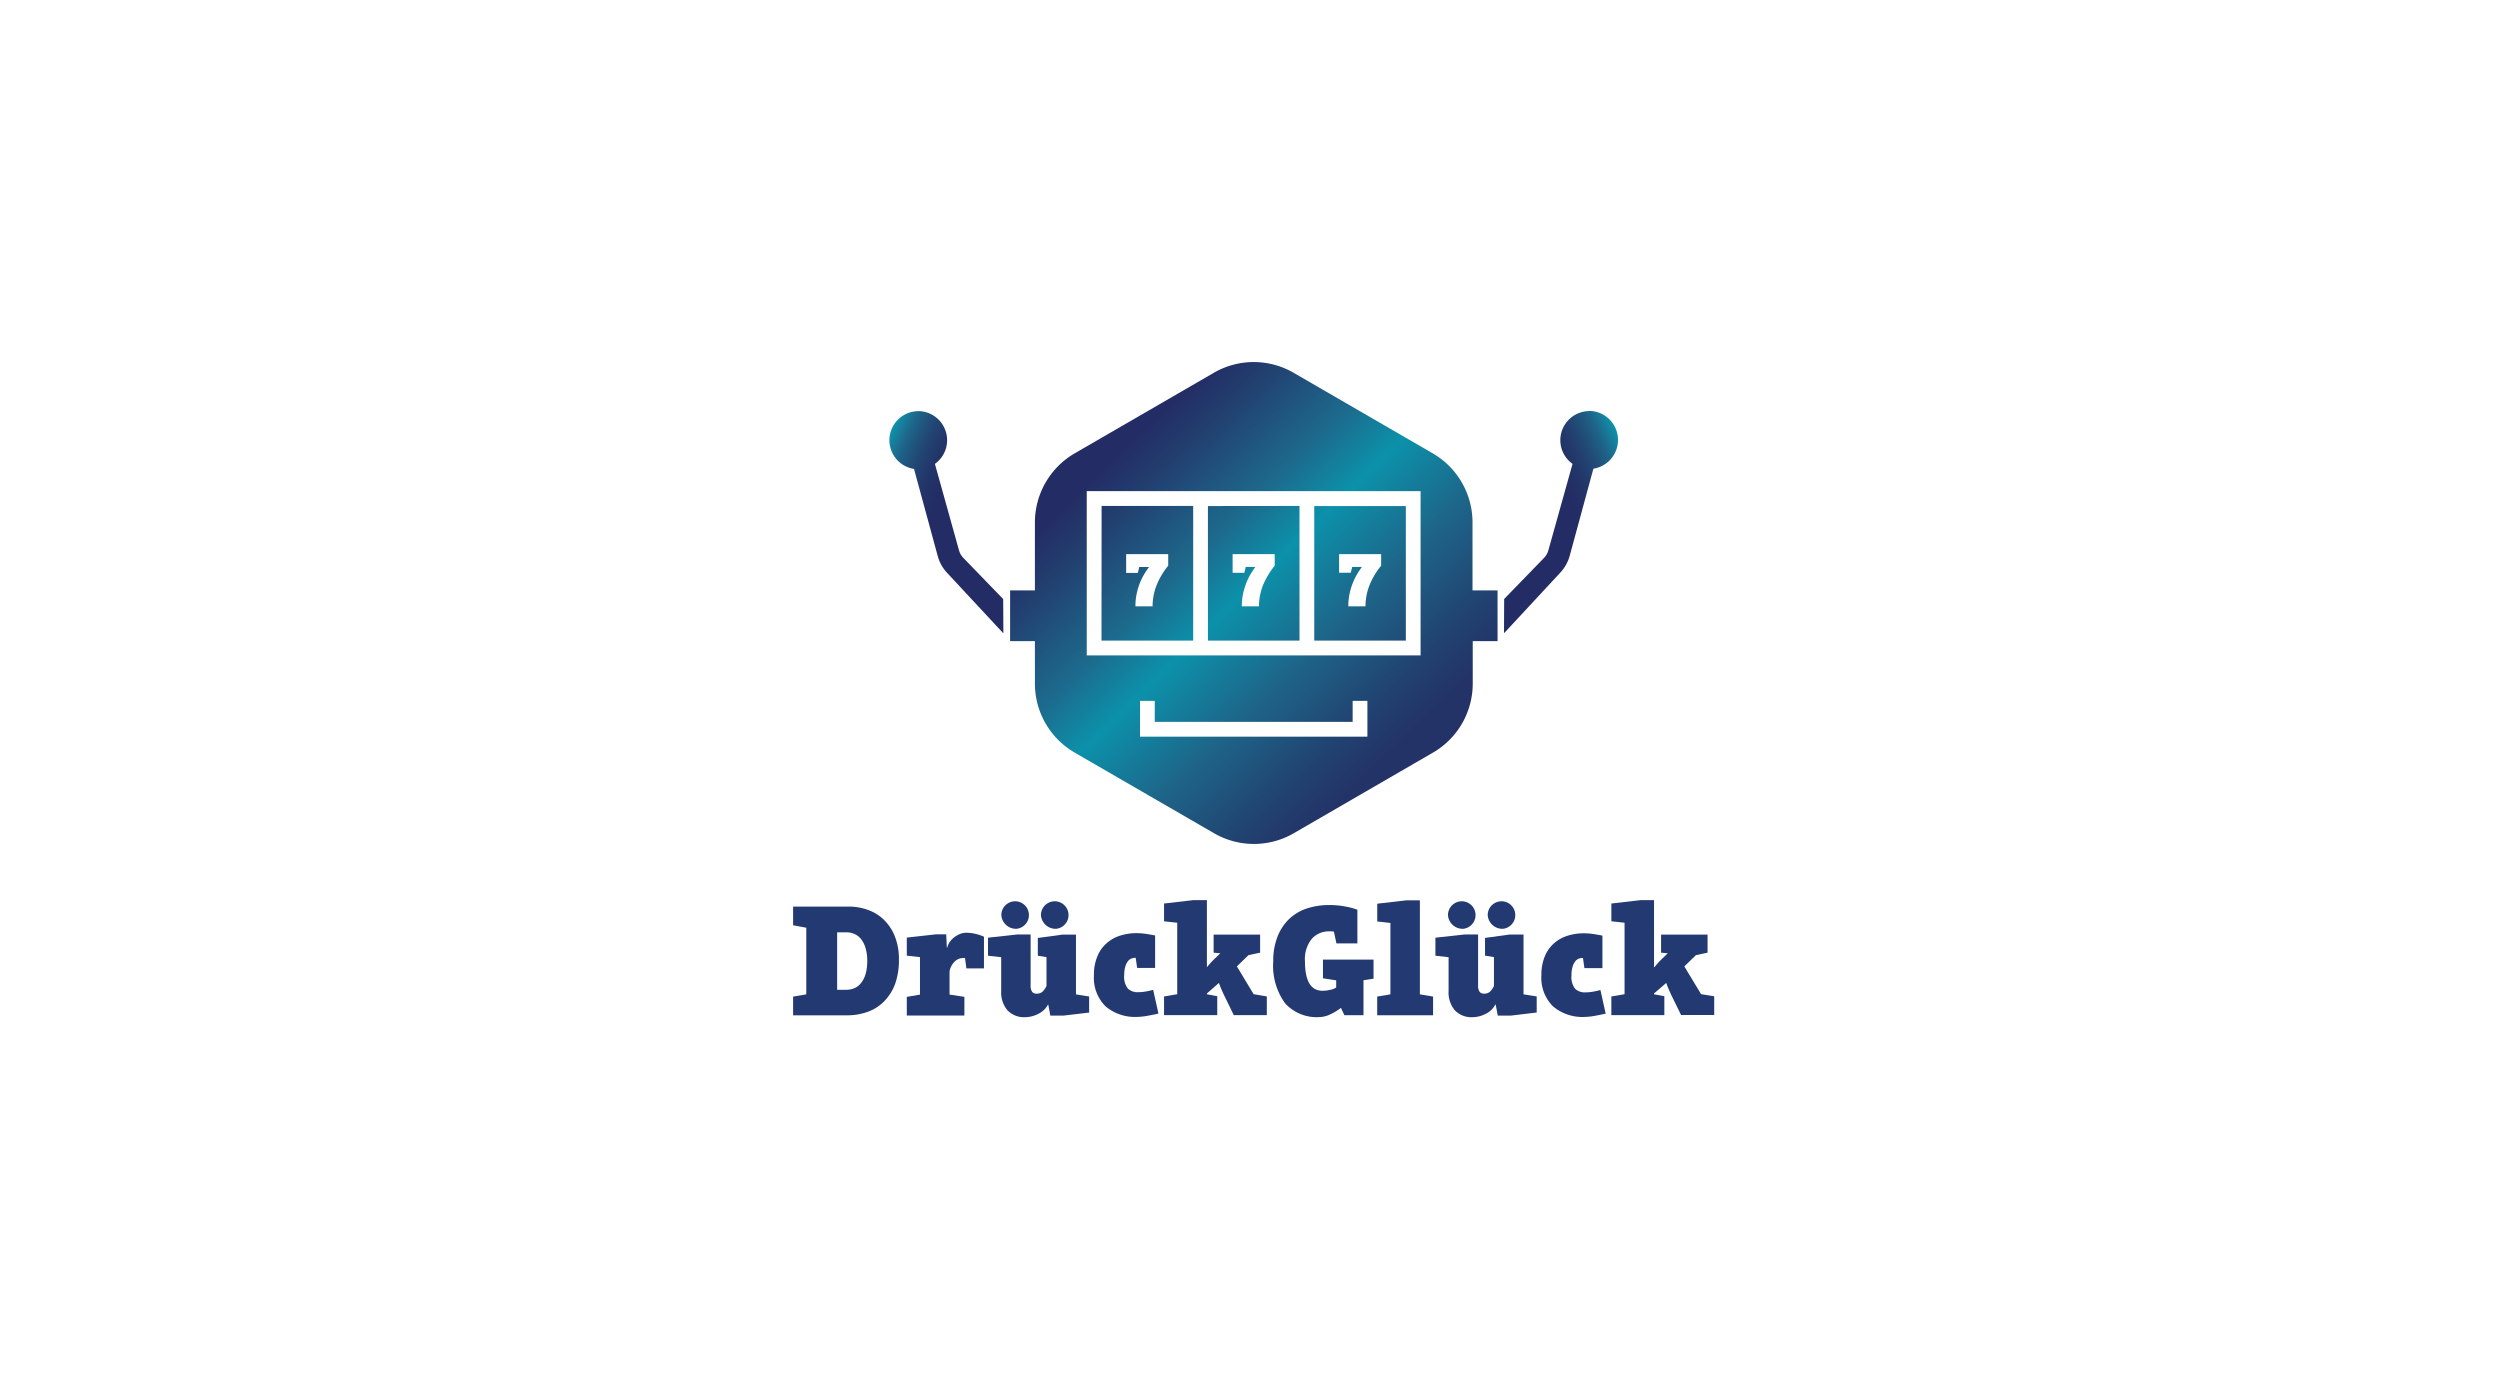 <?xml version="1.0" encoding="UTF-8"?>
<svg xmlns="http://www.w3.org/2000/svg" xmlns:xlink="http://www.w3.org/1999/xlink" width="290" height="160" viewBox="0 0 290 160">
  <rect x="0" y="0" width="290" height="160" fill="#808080" stroke="none"/>
  <defs>
    <clipPath id="clip-path">
      <rect id="Rechteck_1" data-name="Rechteck 1" width="107" height="76" fill="#fff"></rect>
    </clipPath>
    <linearGradient id="linear-gradient" x1="0.159" y1="0.154" x2="0.842" y2="0.844" gradientUnits="objectBoundingBox">
      <stop offset="0.07" stop-color="#232c64"></stop>
      <stop offset="0.16" stop-color="#223e6f"></stop>
      <stop offset="0.34" stop-color="#1d698c"></stop>
      <stop offset="0.47" stop-color="#0c91aa"></stop>
      <stop offset="0.66" stop-color="#1e6488"></stop>
      <stop offset="0.84" stop-color="#214170"></stop>
      <stop offset="0.93" stop-color="#233368"></stop>
    </linearGradient>
    <linearGradient id="linear-gradient-2" x1="-0.119" y1="0.964" x2="0.931" y2="0.034" gradientUnits="objectBoundingBox">
      <stop offset="0.61" stop-color="#232c64"></stop>
      <stop offset="0.67" stop-color="#232e65"></stop>
      <stop offset="0.73" stop-color="#223569"></stop>
      <stop offset="0.79" stop-color="#224070"></stop>
      <stop offset="0.85" stop-color="#20507a"></stop>
      <stop offset="0.91" stop-color="#1e6388"></stop>
      <stop offset="0.96" stop-color="#187b9a"></stop>
      <stop offset="1" stop-color="#0c91aa"></stop>
    </linearGradient>
    <linearGradient id="linear-gradient-3" x1="1.12" y1="0.964" x2="0.069" y2="0.033" xlink:href="#linear-gradient-2"></linearGradient>
    <clipPath id="clip-Benutzerdefiniertes_Format_1">
      <rect width="290" height="160"></rect>
    </clipPath>
  </defs>
  <g id="Benutzerdefiniertes_Format_1" data-name="Benutzerdefiniertes Format – 1" clip-path="url(#clip-Benutzerdefiniertes_Format_1)">
    <rect width="290" height="160" fill="#fff"></rect>
    <g id="drueckglueck_-_Kopie" data-name="drueckglueck - Kopie" transform="translate(92 42)" clip-path="url(#clip-path)">
      <path id="Pfad_1" data-name="Pfad 1" d="M12.275,90.123a8.122,8.122,0,0,1-.442,2.787,5.64,5.64,0,0,1-1.252,2A4.948,4.948,0,0,1,8.69,96.136a6.882,6.882,0,0,1-2.433.418H0V94.387l1.528-.264v-7.73L0,86.109V83.941H6.44a6.463,6.463,0,0,1,2.2.372,5.1,5.1,0,0,1,1.862,1.13,5.519,5.519,0,0,1,1.29,1.925A7.14,7.14,0,0,1,12.275,90.123ZM8.6,90.257a5.215,5.215,0,0,0-.2-1.523,3.089,3.089,0,0,0-.534-1.042A2.076,2.076,0,0,0,7.1,87.11a2.4,2.4,0,0,0-.922-.184H5.109v6.667h1.06a2.4,2.4,0,0,0,.922-.18,1.917,1.917,0,0,0,.776-.586A2.961,2.961,0,0,0,8.4,91.788,5.272,5.272,0,0,0,8.6,90.257Z" transform="translate(0 -20.778)" fill="#233972"></path>
      <path id="Pfad_2" data-name="Pfad 2" d="M24.448,92.162l-.171-1.256a.54.54,0,0,0-.2,0,1.424,1.424,0,0,0-1.006.419,2.147,2.147,0,0,0-.584,1.122v2.7l1.72.259v2.172H17.527V95.41l1.528-.259V90.8l-1.528-.172V88.534l3.381-.377H22.1l.071,1.557h.042a1.938,1.938,0,0,1,.292-.665,2.5,2.5,0,0,1,.534-.557,2.976,2.976,0,0,1,.672-.385,2.169,2.169,0,0,1,.726-.138,5.2,5.2,0,0,1,2.041.464v3.679H24.448Z" transform="translate(-4.338 -21.774)" fill="#233972"></path>
      <path id="Pfad_3" data-name="Pfad 3" d="M38.8,97.652H37.276l-.242-1.28H37a2.45,2.45,0,0,1-1.127,1.079,3.4,3.4,0,0,1-1.511.385,2.658,2.658,0,0,1-2.062-.8,3.207,3.207,0,0,1-.726-2.239V90.877l-1.528-.172V88.613l3.381-.372h1.561v5.913a1.233,1.233,0,0,0,.171.728.586.586,0,0,0,.493.222,1,1,0,0,0,.722-.23,2.312,2.312,0,0,0,.455-.657V90.868l-1.006-.163V88.646l2.876-.393h1.549v6.939l1.528.243V97.3Z" transform="translate(-7.436 -21.842)" fill="#233972"></path>
      <path id="Pfad_4" data-name="Pfad 4" d="M53.238,97.5l-.634.121c-.209.042-.417.071-.622.092s-.384.038-.543.038a5.3,5.3,0,0,1-3.723-1.23,4.679,4.679,0,0,1-1.34-3.641,5.356,5.356,0,0,1,.376-2.092,3.921,3.921,0,0,1,1.039-1.528,4.243,4.243,0,0,1,1.569-.917,6.258,6.258,0,0,1,2-.306,7.958,7.958,0,0,1,1.048.084c.392.059.743.121,1.064.188v3.767H51.389l-.171-1.172a.359.359,0,0,0-.134,0,1.006,1.006,0,0,0-.785.414,1.847,1.847,0,0,0-.288.615,3.23,3.23,0,0,0-.121.958,2.2,2.2,0,0,0,.417,1.574,1.638,1.638,0,0,0,1.252.419,4.929,4.929,0,0,0,.785-.071,7.32,7.32,0,0,0,.9-.205l.614,2.754A5.318,5.318,0,0,1,53.238,97.5Z" transform="translate(-11.479 -21.792)" fill="#233972"></path>
      <path id="Pfad_5" data-name="Pfad 5" d="M65.281,96.3l-.993-2.038c-.171-.343-.326-.678-.455-.979s-.221-.544-.271-.707H63.52l-1.365,1.2v.092l1.2.222v2.2H57.184V94.124l1.528-.264V85.57L57.184,85.4V83.34l3.381-.393h1.59v7.78c.092-.113.221-.272.417-.485a7.368,7.368,0,0,1,.563-.573l.576-.557-.776-.071V86.947h5.393V89.04l-1.348.285-1.348,1.31,1.941,3.218,1.532.264v2.168H65.268Z" transform="translate(-14.154 -20.531)" fill="#233972"></path>
      <path id="Pfad_6" data-name="Pfad 6" d="M82.273,96.493l-.392-.837h-.038a6.567,6.567,0,0,1-1.206.724,3.037,3.037,0,0,1-1.252.322,4.944,4.944,0,0,1-4-1.607,7.434,7.434,0,0,1-1.369-4.88,7.625,7.625,0,0,1,.472-2.783A5.766,5.766,0,0,1,75.8,85.382a5.436,5.436,0,0,1,2.049-1.256,8.1,8.1,0,0,1,2.68-.419,9.59,9.59,0,0,1,1.8.159,7.861,7.861,0,0,1,1.448.385v3.9H81.346L81.054,86.8a.932.932,0,0,0-.263-.042H80.5a2.629,2.629,0,0,0-2.012.866,3.738,3.738,0,0,0-.793,2.595c0,2.281.672,3.428,2.033,3.428a3.849,3.849,0,0,0,.872-.1,2.107,2.107,0,0,0,.718-.272v-.837L79.785,92.2V90.031H85.65v2.218l-1.165.18v4.055h-2.2Z" transform="translate(-18.32 -20.72)" fill="#233972"></path>
      <path id="Pfad_7" data-name="Pfad 7" d="M91.575,85.6l-1.528-.172V83.368l3.377-.393h1.569V93.881l1.532.259v2.172H90.043V94.14l1.532-.259Z" transform="translate(-22.288 -20.538)" fill="#233972"></path>
      <path id="Pfad_8" data-name="Pfad 8" d="M107.778,97.652h-1.528l-.242-1.28h-.042a2.428,2.428,0,0,1-1.127,1.079,3.361,3.361,0,0,1-1.506.385,2.658,2.658,0,0,1-2.062-.8,3.2,3.2,0,0,1-.726-2.239V90.877l-1.528-.172V88.613l3.381-.372h1.569v5.913a1.232,1.232,0,0,0,.172.728.585.585,0,0,0,.492.222,1,1,0,0,0,.722-.23,2.309,2.309,0,0,0,.454-.657V90.868l-1.035-.172V88.638l2.876-.393h1.59v6.939l1.528.243v1.866Z" transform="translate(-24.509 -21.842)" fill="#233972"></path>
      <path id="Pfad_9" data-name="Pfad 9" d="M122.215,97.507l-.634.121c-.209.041-.418.071-.622.092s-.384.038-.543.038a5.291,5.291,0,0,1-3.723-1.23,4.68,4.68,0,0,1-1.339-3.641,5.5,5.5,0,0,1,.371-2.092,4,4,0,0,1,1.027-1.515,4.241,4.241,0,0,1,1.57-.917,6.253,6.253,0,0,1,2-.306,7.963,7.963,0,0,1,1.047.084c.393.059.743.121,1.065.188V92.1h-2.087l-.171-1.172a.361.361,0,0,0-.134,0,1,1,0,0,0-.784.414,1.855,1.855,0,0,0-.293.615,3.245,3.245,0,0,0-.121.958,2.222,2.222,0,0,0,.418,1.574,1.638,1.638,0,0,0,1.252.419,4.928,4.928,0,0,0,.785-.071,7.331,7.331,0,0,0,.9-.205l.613,2.754C122.615,97.415,122.427,97.457,122.215,97.507Z" transform="translate(-28.552 -21.796)" fill="#233972"></path>
      <path id="Pfad_10" data-name="Pfad 10" d="M134.242,96.3l-1-2.038c-.171-.343-.321-.678-.451-.979a7.447,7.447,0,0,1-.271-.707h-.042l-1.39,1.2v.092l1.2.222v2.2h-6.148V94.124l1.531-.264V85.57l-1.531-.172V83.34l3.381-.393h1.569v7.78h.042c.092-.113.221-.272.417-.485a6.727,6.727,0,0,1,.564-.573l.572-.557-.777-.071V86.947H137.3V89.04l-1.348.285-1.348,1.31,1.945,3.218,1.523.247v2.168h-3.832Z" transform="translate(-31.223 -20.531)" fill="#233972"></path>
      <path id="Pfad_11" data-name="Pfad 11" d="M102.736,86.314a1.6,1.6,0,1,0-1.783-1.594A1.7,1.7,0,0,0,102.736,86.314Z" transform="translate(-24.988 -20.575)" fill="#233972"></path>
      <path id="Pfad_12" data-name="Pfad 12" d="M108.861,86.314a1.6,1.6,0,1,0-1.783-1.594A1.7,1.7,0,0,0,108.861,86.314Z" transform="translate(-26.504 -20.575)" fill="#233972"></path>
      <path id="Pfad_13" data-name="Pfad 13" d="M33.882,86.314A1.6,1.6,0,1,0,32.1,84.719,1.7,1.7,0,0,0,33.882,86.314Z" transform="translate(-7.945 -20.575)" fill="#233972"></path>
      <path id="Pfad_14" data-name="Pfad 14" d="M39.989,86.314a1.6,1.6,0,1,0-1.782-1.594A1.7,1.7,0,0,0,39.989,86.314Z" transform="translate(-9.457 -20.575)" fill="#233972"></path>
      <path id="Pfad_15" data-name="Pfad 15" d="M87.092,26.486v-7.88a9.259,9.259,0,0,0-4.616-8.018L66.331,1.238a9.222,9.222,0,0,0-9.237,0L40.945,10.587a9.273,9.273,0,0,0-4.616,8.018v7.88H33.453v5.888h2.876v4.913a9.26,9.26,0,0,0,4.616,8.018l16.17,9.354a9.222,9.222,0,0,0,9.237,0L82.5,45.306a9.246,9.246,0,0,0,4.617-8.018V32.374h2.88V26.486Z" transform="translate(-8.28 0)" fill="url(#linear-gradient)"></path>
      <path id="Pfad_16" data-name="Pfad 16" d="M119.49,7.55a3.375,3.375,0,0,0-1.949,6.123l-2.809,10.044a2.04,2.04,0,0,1-.472.837l-4.65,4.792-.021,3.913a.036.036,0,0,0,.041.021.054.054,0,0,0,.021-.021l6.47-6.972a4.678,4.678,0,0,0,1.077-1.9l2.763-10.157a3.37,3.37,0,0,0-.472-6.7Z" transform="translate(-27.126 -1.864)" fill="url(#linear-gradient-2)"></path>
      <path id="Pfad_17" data-name="Pfad 17" d="M18.177,7.559a3.375,3.375,0,0,1,1.953,6.123l2.8,10.044a2.044,2.044,0,0,0,.476.837l4.645,4.8.021,3.913c0,.029-.042.05-.058,0L21.55,26.328a4.627,4.627,0,0,1-1.077-1.9L17.706,14.267a3.37,3.37,0,0,1,.472-6.7Z" transform="translate(-3.681 -1.871)" fill="url(#linear-gradient-3)"></path>
      <path id="Pfad_18" data-name="Pfad 18" d="M45.268,19.9V38.95H83.993V19.9Zm24.68,1.716V37.234H59.325V21.629Zm-22.956,0H57.614V37.234H46.979ZM82.3,37.234H71.659V21.629H82.282V37.243Z" transform="translate(-11.205 -4.927)" fill="#fff"></path>
      <path id="Pfad_19" data-name="Pfad 19" d="M79.856,56.379H53.477V52.224h1.711v2.44H78.144v-2.44h1.711Z" transform="translate(-13.237 -12.927)" fill="#fff"></path>
      <path id="Pfad_20" data-name="Pfad 20" d="M54.9,33.15a6.629,6.629,0,0,0-.492,2.511H52.419a6.672,6.672,0,0,1,.129-1.381,7.814,7.814,0,0,1,.351-1.23,7.026,7.026,0,0,1,.505-1.059A8.517,8.517,0,0,1,54,31.1H52.861l-.163.686H51.342V29.609h4.879v1.339A8.729,8.729,0,0,0,54.9,33.15Z" transform="translate(-12.708 -7.329)" fill="#fff"></path>
      <path id="Pfad_21" data-name="Pfad 21" d="M71.306,33.15a6.629,6.629,0,0,0-.492,2.511H68.822a6.975,6.975,0,0,1,.129-1.381,7.827,7.827,0,0,1,.355-1.23,7.013,7.013,0,0,1,.5-1.059,9.219,9.219,0,0,1,.593-.9H69.273l-.159.686H67.754V29.609h4.883v1.339A9.323,9.323,0,0,0,71.306,33.15Z" transform="translate(-16.771 -7.329)" fill="#fff"></path>
      <path id="Pfad_22" data-name="Pfad 22" d="M87.724,33.15a6.629,6.629,0,0,0-.492,2.511H85.241a6.974,6.974,0,0,1,.129-1.381,7.393,7.393,0,0,1,.355-1.23,7,7,0,0,1,.5-1.059,9.22,9.22,0,0,1,.593-.9H85.691l-.163.674H84.168V29.609h4.879v1.339A8.622,8.622,0,0,0,87.724,33.15Z" transform="translate(-20.834 -7.329)" fill="#fff"></path>
    </g>
  </g>
</svg>